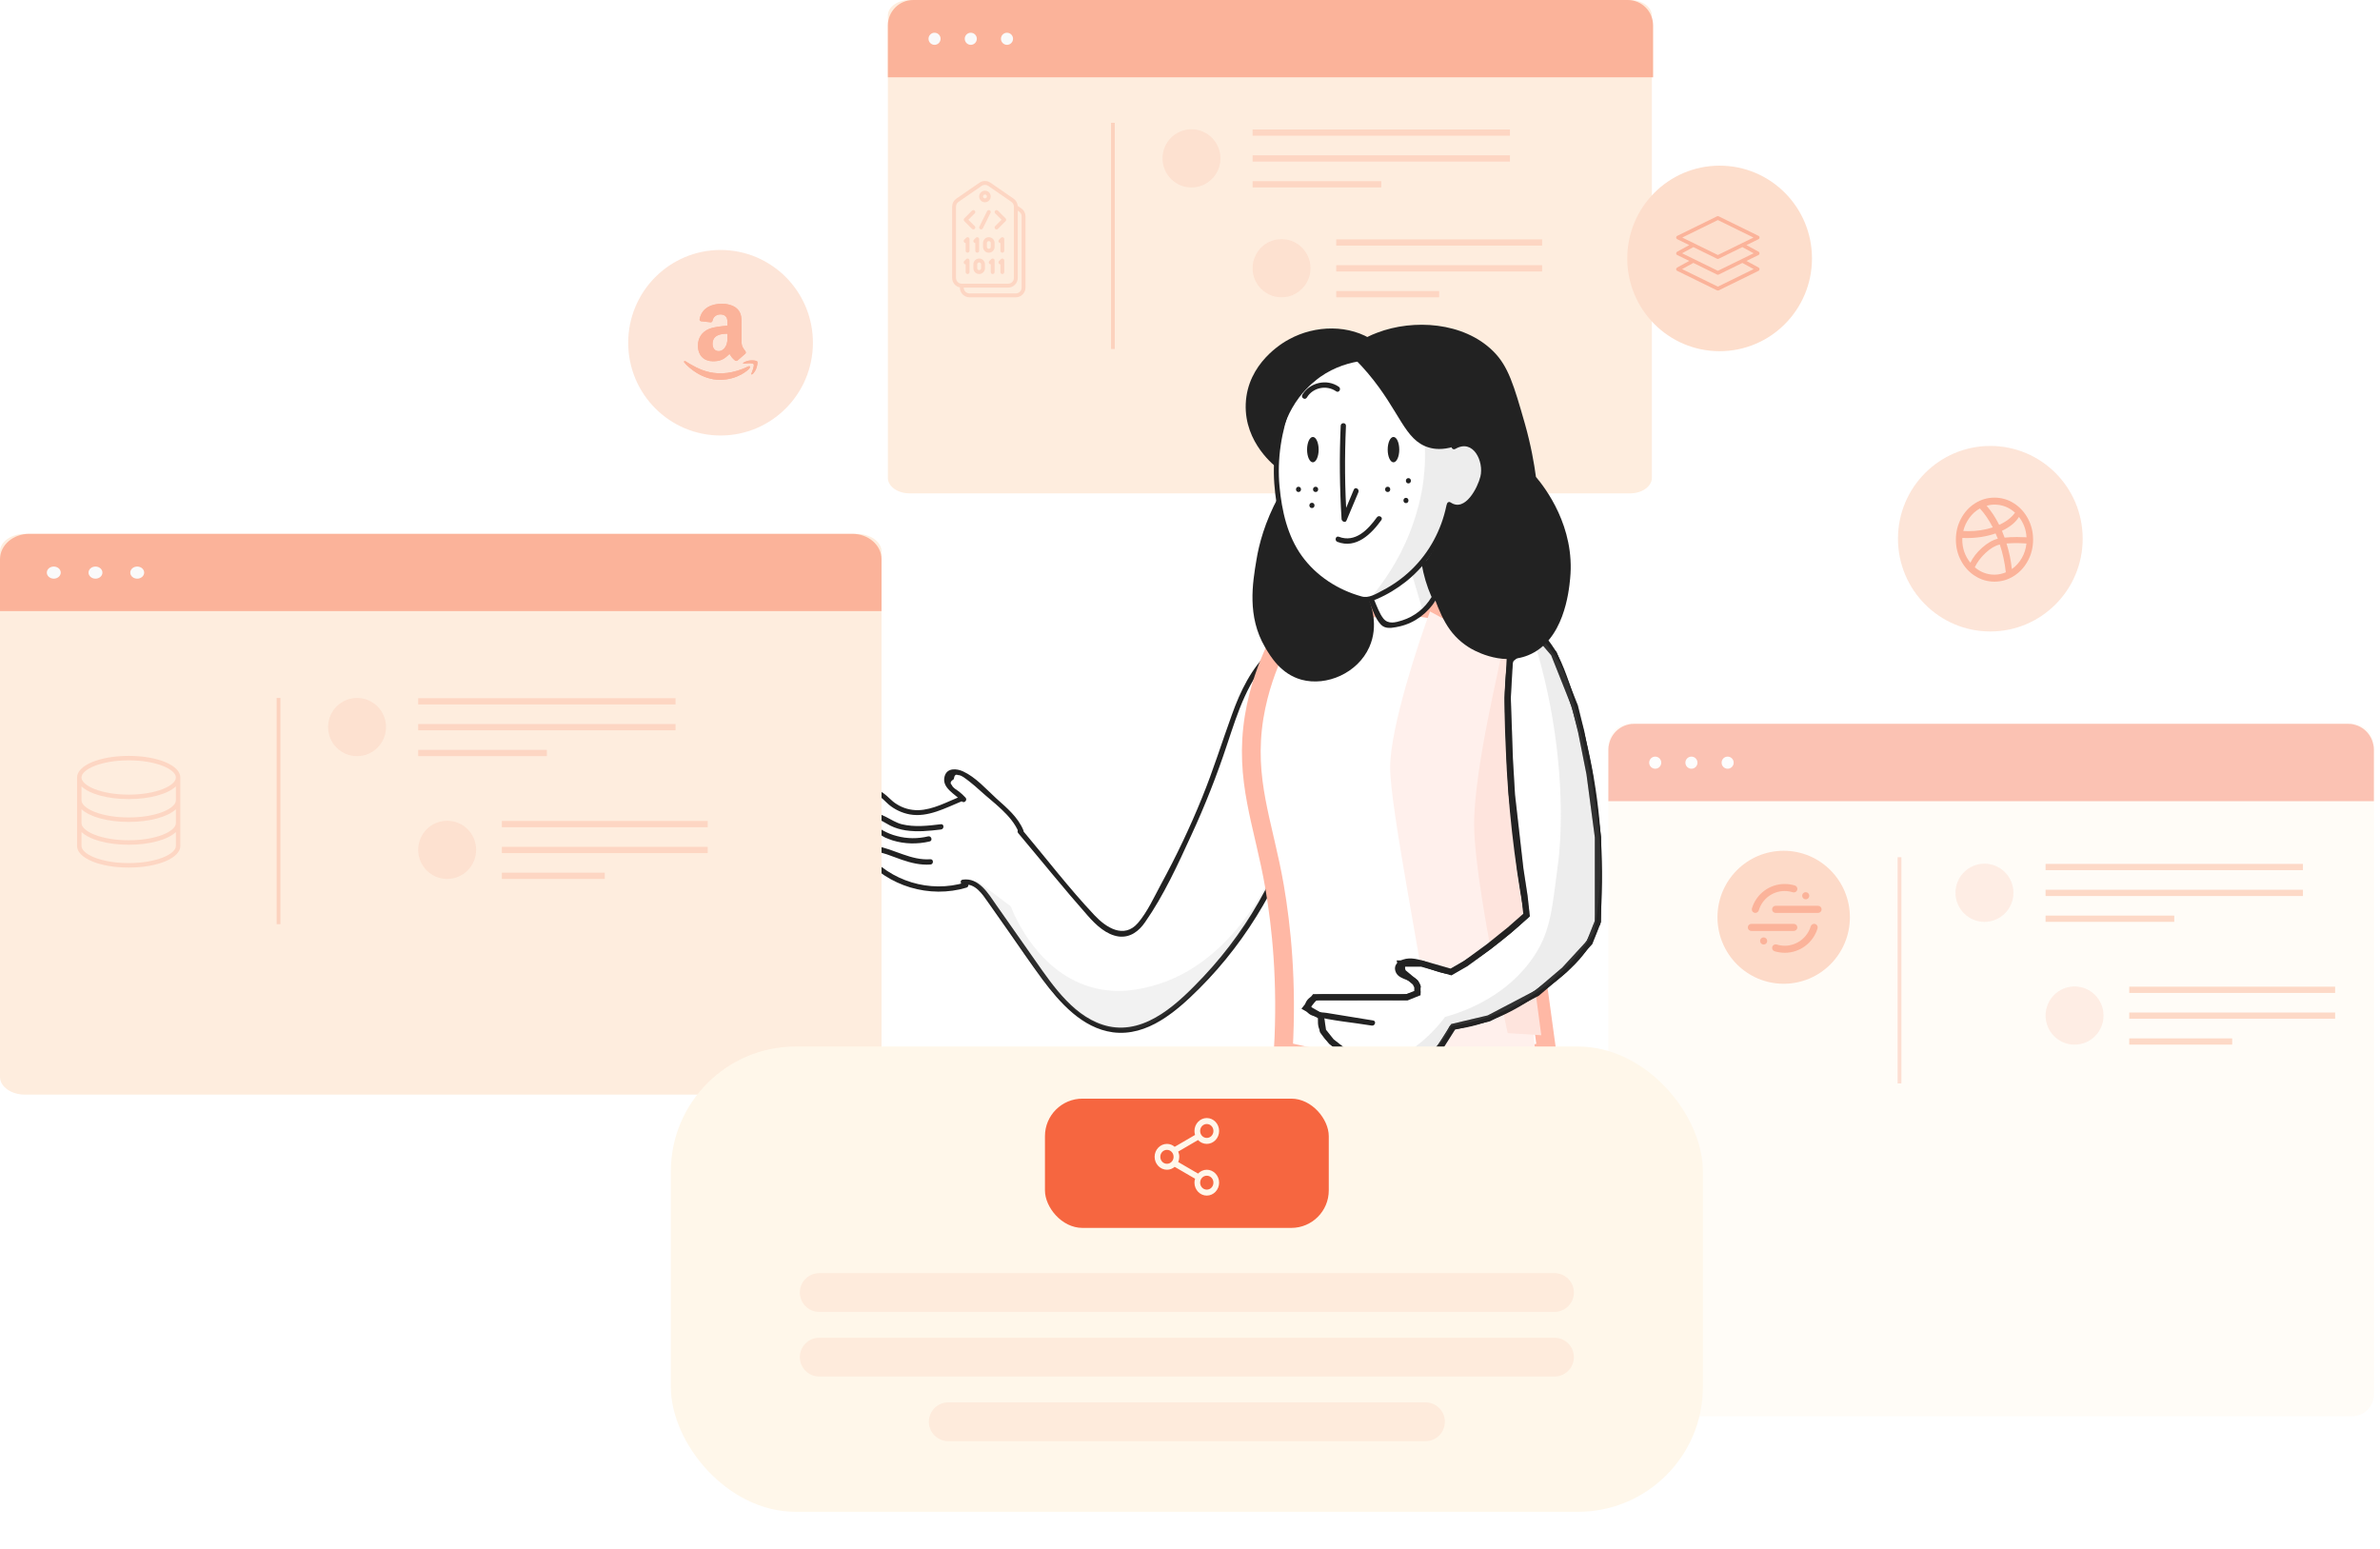 <svg width="381" height="248" viewBox="0 0 381 248" fill="none" xmlns="http://www.w3.org/2000/svg">
<path d="M260.967 78.973H145.604C143.687 78.973 142.133 77.859 142.133 76.486V2.489C142.133 1.116 143.687 0.003 145.604 0.003H260.967C262.883 0.003 264.437 1.116 264.437 2.489V76.486C264.437 77.859 262.883 78.973 260.967 78.973Z" fill="#FEEDDE"/>
<path d="M264.635 12.373H142.133V4.076C142.133 1.825 143.951 0.001 146.193 0.001H260.575C262.817 0.001 264.635 1.825 264.635 4.076V12.373Z" fill="#FBB39A"/>
<path d="M150.573 6.208C150.573 6.743 150.141 7.178 149.607 7.178C149.073 7.178 148.641 6.743 148.641 6.208C148.641 5.673 149.073 5.239 149.607 5.239C150.141 5.239 150.573 5.673 150.573 6.208Z" fill="#FAFAFA"/>
<path d="M156.374 6.208C156.374 6.743 155.941 7.178 155.408 7.178C154.874 7.178 154.441 6.743 154.441 6.208C154.441 5.673 154.874 5.239 155.408 5.239C155.941 5.239 156.374 5.673 156.374 6.208Z" fill="#FAFAFA"/>
<path d="M162.171 6.208C162.171 6.743 161.738 7.178 161.205 7.178C160.671 7.178 160.238 6.743 160.238 6.208C160.238 5.673 160.671 5.239 161.205 5.239C161.738 5.239 162.171 5.673 162.171 6.208Z" fill="#FAFAFA"/>
<line x1="178.159" y1="19.658" x2="178.159" y2="55.865" stroke="#F66640" stroke-opacity="0.2" stroke-width="0.6"/>
<ellipse cx="190.736" cy="25.349" rx="4.635" ry="4.655" fill="#FBB39A" fill-opacity="0.2"/>
<line x1="200.52" y1="21.227" x2="241.718" y2="21.227" stroke="#FDD6C3"/>
<line x1="200.52" y1="25.365" x2="241.718" y2="25.365" stroke="#FDD6C3"/>
<line x1="200.52" y1="29.502" x2="221.119" y2="29.502" stroke="#FDD6C3"/>
<ellipse cx="205.154" cy="42.934" rx="4.635" ry="4.655" fill="#FBB39A" fill-opacity="0.2"/>
<line x1="213.91" y1="38.815" x2="246.869" y2="38.815" stroke="#FDD6C3"/>
<line x1="213.91" y1="42.953" x2="246.869" y2="42.953" stroke="#FDD6C3"/>
<line x1="213.91" y1="47.09" x2="230.389" y2="47.09" stroke="#FDD6C3"/>
<g clip-path="url(#clip0_4974_24315)">
<path d="M163.494 33.354L162.92 32.957C162.902 32.727 162.834 32.504 162.719 32.304C162.604 32.105 162.447 31.933 162.258 31.802L158.55 29.242C158.292 29.065 157.987 28.971 157.675 28.971C157.362 28.971 157.057 29.065 156.799 29.242L153.091 31.802C152.885 31.945 152.716 32.136 152.599 32.358C152.483 32.581 152.422 32.829 152.422 33.081V44.486C152.422 44.843 152.545 45.19 152.771 45.467C152.996 45.744 153.309 45.934 153.658 46.007V46.038C153.658 46.449 153.821 46.843 154.111 47.134C154.4 47.425 154.793 47.589 155.203 47.589H162.618C163.028 47.589 163.421 47.425 163.71 47.134C164 46.843 164.163 46.449 164.163 46.038V34.632C164.163 34.381 164.102 34.133 163.986 33.91C163.869 33.687 163.7 33.496 163.494 33.354ZM153.04 44.486V33.081C153.04 32.93 153.076 32.781 153.146 32.647C153.216 32.514 153.318 32.399 153.442 32.313L157.149 29.753C157.304 29.647 157.487 29.59 157.675 29.59C157.862 29.59 158.045 29.647 158.2 29.753L161.908 32.313C162.032 32.399 162.133 32.514 162.203 32.647C162.273 32.781 162.309 32.93 162.309 33.081V44.486C162.309 44.733 162.212 44.969 162.038 45.144C161.864 45.319 161.628 45.417 161.382 45.417H153.967C153.721 45.417 153.485 45.319 153.311 45.144C153.138 44.969 153.04 44.733 153.04 44.486ZM163.545 46.038C163.545 46.284 163.448 46.521 163.274 46.696C163.1 46.87 162.864 46.968 162.618 46.968H155.203C154.957 46.968 154.721 46.87 154.547 46.696C154.373 46.521 154.276 46.284 154.276 46.038H161.382C161.792 46.037 162.185 45.873 162.474 45.583C162.764 45.292 162.927 44.897 162.927 44.486V33.717L163.144 33.866C163.267 33.952 163.369 34.066 163.439 34.2C163.509 34.333 163.545 34.481 163.545 34.632V46.038Z" fill="#FDD6C3"/>
<path d="M157.677 32.382C157.86 32.382 158.04 32.327 158.192 32.225C158.344 32.122 158.463 31.977 158.533 31.807C158.604 31.637 158.622 31.45 158.586 31.269C158.55 31.088 158.462 30.922 158.332 30.792C158.203 30.662 158.038 30.573 157.858 30.537C157.678 30.502 157.492 30.52 157.322 30.59C157.153 30.661 157.008 30.78 156.906 30.933C156.804 31.086 156.75 31.266 156.75 31.451C156.75 31.698 156.848 31.934 157.021 32.109C157.195 32.283 157.431 32.382 157.677 32.382ZM157.677 31.14C157.738 31.14 157.798 31.158 157.849 31.192C157.899 31.227 157.939 31.275 157.962 31.332C157.986 31.389 157.992 31.451 157.98 31.511C157.968 31.571 157.939 31.627 157.895 31.67C157.852 31.713 157.797 31.743 157.737 31.755C157.677 31.767 157.615 31.761 157.559 31.737C157.502 31.714 157.454 31.674 157.42 31.623C157.386 31.572 157.368 31.512 157.368 31.451C157.368 31.368 157.401 31.289 157.458 31.231C157.516 31.173 157.595 31.14 157.677 31.14Z" fill="#FDD6C3"/>
<path d="M155.604 36.638C155.662 36.694 155.74 36.725 155.821 36.725C155.902 36.724 155.98 36.691 156.037 36.634C156.094 36.576 156.127 36.498 156.127 36.417C156.128 36.336 156.097 36.257 156.041 36.199L155.023 35.177L156.041 34.155C156.097 34.096 156.128 34.018 156.127 33.937C156.127 33.855 156.094 33.777 156.037 33.72C155.98 33.662 155.902 33.63 155.821 33.629C155.74 33.628 155.662 33.66 155.604 33.716L154.368 34.957C154.31 35.016 154.277 35.094 154.277 35.177C154.277 35.259 154.31 35.338 154.368 35.396L155.604 36.638Z" fill="#FDD6C3"/>
<path d="M159.309 36.638C159.367 36.696 159.446 36.728 159.528 36.728C159.61 36.728 159.688 36.696 159.746 36.638L160.982 35.396C161.04 35.338 161.073 35.259 161.073 35.177C161.073 35.094 161.04 35.016 160.982 34.957L159.746 33.716C159.688 33.66 159.61 33.628 159.529 33.629C159.448 33.63 159.37 33.662 159.313 33.72C159.256 33.777 159.223 33.855 159.222 33.937C159.222 34.018 159.253 34.096 159.309 34.155L160.327 35.177L159.309 36.199C159.251 36.257 159.219 36.336 159.219 36.418C159.219 36.501 159.251 36.579 159.309 36.638Z" fill="#FDD6C3"/>
<path d="M157.058 36.727C157.115 36.727 157.172 36.711 157.221 36.681C157.27 36.65 157.31 36.607 157.336 36.555L158.572 34.072C158.59 34.036 158.601 33.996 158.603 33.955C158.606 33.915 158.601 33.874 158.588 33.835C158.575 33.797 158.555 33.761 158.529 33.73C158.502 33.699 158.47 33.674 158.433 33.656C158.397 33.638 158.357 33.627 158.317 33.624C158.276 33.621 158.236 33.626 158.197 33.639C158.159 33.652 158.123 33.672 158.092 33.699C158.062 33.726 158.037 33.758 158.019 33.795L156.783 36.278C156.759 36.325 156.748 36.377 156.75 36.43C156.753 36.483 156.768 36.534 156.796 36.579C156.823 36.624 156.862 36.661 156.908 36.687C156.953 36.713 157.005 36.726 157.058 36.727Z" fill="#FDD6C3"/>
<path d="M156.747 41.383C156.501 41.383 156.266 41.481 156.092 41.656C155.918 41.83 155.82 42.067 155.82 42.314V42.934C155.82 43.181 155.918 43.418 156.092 43.593C156.266 43.767 156.501 43.866 156.747 43.866C156.993 43.866 157.229 43.767 157.403 43.593C157.577 43.418 157.674 43.181 157.674 42.934V42.314C157.674 42.067 157.577 41.83 157.403 41.656C157.229 41.481 156.993 41.383 156.747 41.383ZM157.056 42.934C157.056 43.017 157.024 43.096 156.966 43.154C156.908 43.212 156.829 43.245 156.747 43.245C156.665 43.245 156.587 43.212 156.529 43.154C156.471 43.096 156.438 43.017 156.438 42.934V42.314C156.438 42.231 156.471 42.153 156.529 42.094C156.587 42.036 156.665 42.004 156.747 42.004C156.829 42.004 156.908 42.036 156.966 42.094C157.024 42.153 157.056 42.231 157.056 42.314V42.934Z" fill="#FDD6C3"/>
<path d="M157.367 38.9V39.52C157.367 39.767 157.465 40.004 157.639 40.179C157.813 40.353 158.048 40.452 158.294 40.452C158.54 40.452 158.776 40.353 158.95 40.179C159.123 40.004 159.221 39.767 159.221 39.52V38.9C159.221 38.653 159.123 38.416 158.95 38.241C158.776 38.067 158.54 37.969 158.294 37.969C158.048 37.969 157.813 38.067 157.639 38.241C157.465 38.416 157.367 38.653 157.367 38.9ZM158.603 38.9V39.52C158.603 39.603 158.571 39.682 158.513 39.74C158.455 39.798 158.376 39.831 158.294 39.831C158.212 39.831 158.134 39.798 158.076 39.74C158.018 39.682 157.985 39.603 157.985 39.52V38.9C157.985 38.818 158.018 38.739 158.076 38.68C158.134 38.622 158.212 38.589 158.294 38.589C158.376 38.589 158.455 38.622 158.513 38.68C158.571 38.739 158.603 38.818 158.603 38.9Z" fill="#FDD6C3"/>
<path d="M154.586 38.9V40.141C154.586 40.223 154.619 40.302 154.677 40.361C154.735 40.419 154.813 40.452 154.895 40.452C154.977 40.452 155.056 40.419 155.114 40.361C155.172 40.302 155.204 40.223 155.204 40.141V38.279C155.204 38.218 155.186 38.158 155.152 38.107C155.118 38.056 155.07 38.016 155.013 37.992C154.957 37.969 154.895 37.963 154.835 37.975C154.775 37.987 154.72 38.016 154.677 38.06L154.368 38.37C154.325 38.413 154.295 38.469 154.283 38.529C154.271 38.589 154.277 38.651 154.301 38.708C154.324 38.765 154.364 38.813 154.415 38.847C154.465 38.882 154.525 38.9 154.586 38.9Z" fill="#FDD6C3"/>
<path d="M154.586 42.314V43.555C154.586 43.638 154.619 43.716 154.677 43.775C154.735 43.833 154.813 43.865 154.895 43.865C154.977 43.865 155.056 43.833 155.114 43.775C155.172 43.716 155.204 43.638 155.204 43.555V41.693C155.204 41.632 155.186 41.572 155.152 41.521C155.118 41.47 155.07 41.43 155.013 41.406C154.957 41.383 154.895 41.377 154.835 41.389C154.775 41.401 154.72 41.43 154.677 41.474L154.368 41.784C154.325 41.827 154.295 41.883 154.283 41.943C154.271 42.003 154.277 42.066 154.301 42.122C154.324 42.179 154.364 42.227 154.415 42.261C154.465 42.296 154.525 42.314 154.586 42.314Z" fill="#FDD6C3"/>
<path d="M155.911 38.809C155.969 38.867 156.047 38.9 156.129 38.9V40.141C156.129 40.223 156.162 40.302 156.22 40.361C156.278 40.419 156.356 40.452 156.438 40.452C156.52 40.452 156.599 40.419 156.657 40.361C156.715 40.302 156.747 40.223 156.747 40.141V38.279C156.747 38.218 156.729 38.158 156.695 38.107C156.661 38.056 156.613 38.016 156.556 37.992C156.5 37.969 156.438 37.963 156.378 37.975C156.318 37.987 156.263 38.016 156.22 38.06L155.911 38.37C155.853 38.428 155.82 38.507 155.82 38.589C155.82 38.672 155.853 38.751 155.911 38.809Z" fill="#FDD6C3"/>
<path d="M159.029 41.406C158.973 41.383 158.911 41.377 158.851 41.389C158.791 41.401 158.736 41.43 158.692 41.474L158.383 41.784C158.34 41.828 158.311 41.883 158.299 41.943C158.287 42.003 158.293 42.066 158.316 42.122C158.34 42.179 158.379 42.227 158.43 42.262C158.481 42.296 158.541 42.314 158.602 42.314V43.555C158.602 43.638 158.634 43.717 158.692 43.775C158.75 43.833 158.829 43.866 158.911 43.866C158.993 43.866 159.071 43.833 159.129 43.775C159.187 43.717 159.22 43.638 159.22 43.555V41.693C159.22 41.632 159.202 41.572 159.168 41.521C159.134 41.47 159.086 41.43 159.029 41.406Z" fill="#FDD6C3"/>
<path d="M160.576 41.406C160.52 41.383 160.457 41.377 160.398 41.389C160.338 41.401 160.283 41.43 160.239 41.474L159.93 41.784C159.887 41.828 159.858 41.883 159.846 41.943C159.834 42.003 159.84 42.066 159.863 42.122C159.887 42.179 159.926 42.227 159.977 42.262C160.028 42.296 160.088 42.314 160.149 42.314V43.555C160.149 43.638 160.181 43.717 160.239 43.775C160.297 43.833 160.376 43.866 160.458 43.866C160.54 43.866 160.618 43.833 160.676 43.775C160.734 43.717 160.767 43.638 160.767 43.555V41.693C160.767 41.632 160.749 41.572 160.715 41.521C160.681 41.47 160.633 41.43 160.576 41.406Z" fill="#FDD6C3"/>
<path d="M160.576 37.992C160.52 37.969 160.457 37.963 160.398 37.975C160.338 37.987 160.283 38.016 160.239 38.06L159.93 38.37C159.887 38.413 159.858 38.469 159.846 38.529C159.834 38.589 159.84 38.651 159.863 38.708C159.887 38.765 159.926 38.813 159.977 38.847C160.028 38.882 160.088 38.9 160.149 38.9V40.141C160.149 40.224 160.181 40.302 160.239 40.361C160.297 40.419 160.376 40.452 160.458 40.452C160.54 40.452 160.618 40.419 160.676 40.361C160.734 40.302 160.767 40.224 160.767 40.141V38.279C160.767 38.218 160.749 38.158 160.715 38.107C160.681 38.056 160.633 38.016 160.576 37.992Z" fill="#FDD6C3"/>
</g>
<path d="M202.397 105.703C201.5 106.492 200.742 107.45 199.396 110.239C197.347 114.523 196.337 118.073 196.085 118.919C194.963 122.864 193.42 126.386 190.361 133.459C185.452 144.759 186.181 140.25 184.666 144.534C184.273 145.661 183.488 148 181.44 148.986C179.981 149.662 178.522 149.352 178.213 149.268C176.726 148.901 175.857 147.943 174.117 145.971C171.901 143.407 170.806 142.138 170.301 141.434C168.843 139.405 166.598 136.531 163.4 133.037C162.782 132.05 161.913 130.839 160.734 129.57C159.696 128.443 158.855 127.739 157.171 126.302C154.338 123.906 153.524 123.625 152.766 123.794C152.71 123.794 151.784 124.019 151.56 124.667C151.308 125.456 152.121 126.64 153.776 127.513C152.43 128.5 151.223 129.035 150.382 129.317C148.979 129.824 147.239 130.444 145.304 129.937C144.378 129.683 143.676 129.26 142.554 128.556C140.73 127.429 140.141 126.583 139.356 126.837C138.71 127.034 138.374 127.852 138.29 128.387C138.177 129.204 138.542 130.05 139.243 130.585C139.44 131.064 139.608 131.712 139.328 132.191C139.075 132.586 138.682 132.586 138.458 132.896C138.233 133.234 138.262 133.966 139.412 135.573C139.187 135.714 138.402 136.193 138.43 136.841C138.458 137.292 138.879 137.602 139.552 138.052C141.853 139.687 141.207 139.405 142.105 139.94C143.003 140.476 144.658 141.462 146.931 141.969C150.185 142.73 153.019 142.138 154.59 141.688C155.207 141.716 156.133 141.885 157.031 142.42C158.546 143.35 159.135 144.9 159.472 145.661C159.472 145.689 161.099 147.972 164.297 152.537C167.271 156.764 168.758 158.877 170.358 160.399C172.518 162.456 174.454 164.259 177.512 164.795C180.205 165.274 182.45 164.513 183.488 164.147C185.704 163.357 187.247 162.174 189.38 160.201C191.82 157.947 194.991 154.96 198.638 149.775C201.808 145.266 203.66 141.434 204.277 140.081C206.129 136.136 206.971 133.206 208.71 127.372C210.197 122.328 211.011 119.539 211.488 115.565C212.161 109.958 212.722 105.393 210.337 103.843C208.205 102.377 204.474 103.927 202.397 105.703Z" fill="white"/>
<path d="M203.266 104.209C200.321 106.97 198.553 110.634 197.206 114.41C195.607 118.806 194.232 123.258 192.465 127.598C190.529 132.388 188.313 137.038 185.844 141.575C184.75 143.603 183.683 145.971 182.168 147.746C179.924 150.338 177.062 148.478 175.211 146.506C171.114 142.166 167.439 137.348 163.595 132.783C163.259 132.36 162.641 132.98 163.006 133.374C166.71 137.77 170.329 142.279 174.144 146.59C175.435 148.056 177.118 149.662 179.138 149.916C180.962 150.113 182.337 149.042 183.319 147.605C186.293 143.35 188.565 138.362 190.725 133.656C192.914 128.922 194.822 124.075 196.449 119.144C198.16 114.015 199.788 108.633 203.828 104.829C204.277 104.434 203.659 103.842 203.266 104.209Z" fill="#222222"/>
<path d="M163.824 132.891C162.926 130.749 161.159 129.312 159.475 127.791C157.848 126.297 156.193 124.409 154.173 123.479C153.135 123 151.619 122.887 151.227 124.24C150.666 126.156 152.994 127.142 153.976 128.27C154.341 128.664 154.93 128.072 154.565 127.678C154.229 127.312 153.892 127.002 153.499 126.692C153.135 126.41 152.545 126.128 152.377 125.677C152.04 125.367 152.153 125.057 152.686 124.719C152.77 124.099 152.994 123.902 153.359 124.071C153.892 124.015 154.818 124.832 155.239 125.142C155.828 125.593 156.361 126.072 156.922 126.579C159.026 128.495 161.916 130.468 163.038 133.145C163.235 133.596 164.048 133.37 163.824 132.891Z" fill="#222222"/>
<path d="M153.776 127.487C151.672 128.333 149.343 129.629 147.015 129.685C145.78 129.713 144.546 129.375 143.508 128.699C142.722 128.22 142.161 127.487 141.404 126.952C140.45 126.275 138.935 125.994 138.177 127.093C137.307 128.304 138.458 129.657 139.299 130.474C139.692 130.841 140.281 130.249 139.889 129.882C139.524 129.544 139.103 129.15 138.935 128.699C138.57 127.741 139.327 127.036 140.253 127.262C141.095 127.487 141.684 128.304 142.301 128.812C143.255 129.601 144.406 130.136 145.612 130.361C148.53 130.897 151.392 129.319 154.001 128.248C154.478 128.079 154.281 127.262 153.776 127.487Z" fill="#222222"/>
<path d="M138.902 136.81C139.267 136.275 139.688 136.106 140.165 136.247C140.389 136.303 140.614 136.359 140.838 136.416C141.203 136.528 141.596 136.641 141.961 136.754C142.774 137.036 143.56 137.346 144.373 137.627C145.86 138.135 147.347 138.501 148.946 138.388C149.48 138.36 149.48 137.515 148.946 137.543C145.804 137.768 143.167 135.908 140.165 135.401C139.492 135.288 138.65 135.232 138.173 135.852C137.78 136.359 137.864 137.007 138.313 137.43C138.706 137.796 139.295 137.176 138.902 136.81Z" fill="#222222"/>
<path d="M139.863 135.403C139.666 134.924 139.217 134.22 139.189 133.712C138.825 133.233 139.021 132.98 139.778 132.98C139.891 133.036 139.975 133.121 140.087 133.177C140.62 133.346 141.181 133.825 141.714 134.079C142.107 134.248 142.5 134.389 142.893 134.529C144.829 135.121 146.849 135.149 148.813 134.699C149.346 134.586 149.121 133.769 148.588 133.881C146.933 134.276 145.221 134.276 143.566 133.825C142.78 133.628 142.023 133.318 141.322 132.923C140.817 132.641 140.368 132.219 139.835 132.022C139.217 131.796 138.432 131.909 138.179 132.585C137.871 133.459 138.797 134.839 139.105 135.6C139.245 136.136 140.059 135.91 139.863 135.403Z" fill="#222222"/>
<path d="M139.917 131.907C139.72 131.456 139.664 131.034 139.692 130.555C139.552 130.696 139.412 130.837 139.271 130.977C140.534 130.808 141.46 131.626 142.526 132.161C143.311 132.555 144.125 132.781 144.995 132.922C146.874 133.204 148.754 133.006 150.634 132.781C151.167 132.725 151.167 131.879 150.634 131.936C148.558 132.189 146.397 132.443 144.349 131.936C142.61 131.485 141.151 129.907 139.271 130.16C139.047 130.188 138.878 130.329 138.85 130.583C138.822 131.175 138.878 131.626 139.103 132.161C139.299 132.612 140.113 132.415 139.917 131.907Z" fill="#222222"/>
<path d="M138.183 137.097C142.138 141.887 148.816 143.86 154.736 142.084C155.241 141.915 155.044 141.098 154.511 141.267C148.844 142.986 142.559 141.07 138.772 136.505C138.435 136.082 137.846 136.674 138.183 137.097Z" fill="#222222"/>
<path d="M154.318 141.629C156.114 141.347 157.292 143.179 158.162 144.419C159.2 145.884 160.238 147.377 161.276 148.843C163.128 151.492 164.952 154.169 166.859 156.761C169.665 160.509 173.228 164.567 178.138 165.243C183.693 165.976 188.35 161.862 191.998 158.226C195.981 154.253 199.404 149.744 202.21 144.898C205.436 139.29 207.793 133.203 209.224 126.891C209.336 126.356 208.523 126.13 208.41 126.666C205.885 137.74 200.442 148.054 192.671 156.31C188.827 160.368 183.581 165.609 177.465 164.285C172.162 163.101 168.655 157.945 165.737 153.774C163.661 150.815 161.585 147.856 159.509 144.898C158.218 143.038 156.703 140.417 154.094 140.812C153.561 140.896 153.785 141.713 154.318 141.629Z" fill="#222222"/>
<path opacity="0.11" d="M155.965 140.704C157.901 142.169 159.865 143.634 161.8 145.071C162.362 146.509 166.205 155.892 175.183 158.147C179.223 159.161 182.59 158.316 184.414 157.837C196.899 154.511 203.015 141.436 204.333 138.449C201.528 145.128 198.329 150.031 195.917 153.3C192.971 157.273 190.474 159.725 187.556 161.725C185.087 163.416 183.235 164.656 180.598 164.853C176.109 165.191 172.63 162.261 170.358 160.345C167.552 158.006 166.514 156.118 162.109 149.58C159.444 145.635 157.255 142.535 155.965 140.704Z" fill="#888888"/>
<path d="M248.228 126.277L248.228 126.278C248.67 137.042 247.206 146.083 245.578 152.595L245.508 152.877L245.548 153.164C245.926 155.895 246.297 158.626 246.669 161.36L246.669 161.361L246.67 161.364C246.981 163.653 247.293 165.944 247.608 168.234C240.584 169.959 231.033 171.428 219.85 170.568L219.847 170.568C214.44 170.164 209.607 169.276 205.43 168.219C206.076 157.106 205.114 148.227 204.043 141.969L204.043 141.969C203.607 139.428 203.074 137.074 202.554 134.833C202.497 134.586 202.44 134.341 202.383 134.097C201.922 132.115 201.482 130.224 201.125 128.321C200.328 124.078 199.957 119.837 200.763 114.79C201.513 110.216 202.959 106.533 204.081 104.123C206.367 102.335 216.471 95.006 229.488 97.564C237.537 99.161 242.818 103.731 245.127 106.05C246.579 111.458 247.904 118.313 248.228 126.277ZM219.735 172.064C213.703 171.613 208.372 170.571 203.855 169.359L219.735 172.064Z" fill="white" stroke="#FFB8A5" stroke-width="3"/>
<path d="M222.539 122.852C222.539 116.373 227.243 102.379 228.923 97.879L241.355 104.628V112.728L245.723 168.074H229.595C227.691 154.575 222.539 129.332 222.539 122.852Z" fill="#FFF0EC"/>
<path d="M235.98 131.966C235.98 122.854 240.348 105.642 240.348 104.63L242.364 103.955L245.724 135.003L244.716 150.527L246.732 165.713L241.356 165.376C239.564 157.276 235.98 139.255 235.98 131.966Z" fill="#FEE4DD"/>
<path d="M241.694 105.642L245.054 102.943L246.734 102.268L248.75 104.63L252.11 113.067L253.118 117.117L254.462 123.866L255.806 133.99V147.49L254.462 150.864L250.43 155.251L246.062 158.964L238.334 163.013L232.622 164.363L230.27 168.076L227.246 170.438L221.534 172.8H215.486L212.462 171.788C212.35 171.45 212.126 170.708 212.126 170.438C212.126 170.168 213.694 169.651 214.478 169.426L216.158 169.088L213.134 166.726L211.79 165.038L211.454 162.676L209.102 161.326L210.446 159.639H215.15H220.862H223.214H225.23L226.91 158.964V157.951L226.574 157.276L224.558 155.589L224.222 154.239H227.582L232.286 155.589L234.638 154.239L238.334 151.539L241.694 148.839L244.382 146.477L244.046 143.44L243.374 139.053L242.03 127.241L241.694 121.504L241.358 111.717L241.694 105.642Z" fill="white"/>
<path d="M241.694 105.642L245.054 102.943L246.734 102.268L248.75 104.63L252.11 113.067L253.118 117.117L254.462 123.866L255.806 133.99V147.49L254.462 150.864L250.43 155.251L246.062 158.964L238.334 163.013L232.622 164.363L230.27 168.076L227.246 170.438L221.534 172.8H215.486L212.462 171.788C212.35 171.45 212.126 170.708 212.126 170.438C212.126 170.168 213.694 169.651 214.478 169.426L216.158 169.088L213.134 166.726L211.79 165.038L211.454 162.676L209.102 161.326L210.446 159.639H215.15H220.862H223.214H225.23L226.91 158.964V157.951L226.574 157.276L224.558 155.589L224.222 154.239H227.582L232.286 155.589L234.638 154.239L238.334 151.539L241.694 148.839L244.382 146.477L244.046 143.44L243.374 139.053L242.03 127.241L241.694 121.504L241.358 111.717L241.694 105.642Z" stroke="#222222"/>
<path d="M241.694 105.642L245.054 102.943L246.734 102.268L248.75 104.63L252.11 113.067L253.118 117.117L254.462 123.866L255.806 133.99V147.49L254.462 150.864L250.43 155.251L246.062 158.964L238.334 163.013L232.622 164.363L230.27 168.076L227.246 170.438L221.534 172.8H215.486L212.462 171.788C212.35 171.45 212.126 170.708 212.126 170.438C212.126 170.168 213.694 169.651 214.478 169.426L216.158 169.088L213.134 166.726L211.79 165.038L211.454 162.676L209.102 161.326L210.446 159.639H215.15H220.862H223.214H225.23L226.91 158.964V157.951L226.574 157.276L224.558 155.589L224.222 154.239H227.582L232.286 155.589L234.638 154.239L238.334 151.539L241.694 148.839L244.382 146.477L244.046 143.44L243.374 139.053L242.03 127.241L241.694 121.504L241.358 111.717L241.694 105.642Z" stroke="#222222" stroke-opacity="0.2"/>
<path d="M244.932 101.021C248.214 103.05 249.505 106.966 250.683 110.433C252.03 114.378 253.096 118.435 253.91 122.55C255.537 130.891 255.986 139.457 255.312 147.911C255.256 148.446 256.098 148.446 256.154 147.911C256.883 139.006 256.35 130.045 254.527 121.282C253.601 116.857 252.366 112.49 250.823 108.235C249.701 105.163 248.27 102.063 245.381 100.288C244.876 100.006 244.455 100.739 244.932 101.021Z" fill="#222222"/>
<path d="M244.543 100.007C242.243 101.952 241.401 104.826 241.092 107.728C240.671 111.786 240.896 115.985 241.064 120.071C241.401 128.806 242.383 137.486 243.954 146.08C244.038 146.616 244.852 146.39 244.768 145.855C243.281 137.711 242.355 129.455 241.962 121.17C241.794 117.309 241.653 113.449 241.822 109.588C241.962 106.319 242.495 102.825 245.132 100.599C245.553 100.261 244.964 99.669 244.543 100.007Z" fill="#222222"/>
<path d="M244.071 146.248C240.423 149.742 236.383 152.758 232.007 155.265C231.53 155.547 231.951 156.28 232.428 155.998C236.86 153.434 240.957 150.362 244.688 146.84C245.053 146.474 244.464 145.882 244.071 146.248Z" fill="#222222"/>
<path d="M232.841 164.763C237.863 164.171 242.436 161.945 246.532 158.986C250.32 156.253 254.556 152.928 255.931 148.25C256.1 147.714 255.286 147.517 255.118 148.024C253.771 152.589 249.45 155.886 245.719 158.535C241.875 161.269 237.555 163.382 232.841 163.918C232.308 163.974 232.308 164.819 232.841 164.763Z" fill="#222222"/>
<path d="M231.995 155.073C229.526 154.904 226.58 152.509 224.139 153.805C223.41 154.199 223.101 154.876 223.466 155.665C224.083 156.989 226.244 156.679 226.608 158.06C226.749 158.595 227.562 158.37 227.422 157.835C227.254 157.243 226.945 156.848 226.44 156.51C226.131 156.313 225.711 156.285 225.402 156.087C224.757 155.918 224.644 155.355 225.093 154.369C225.57 154.284 226.047 154.284 226.496 154.397C228.404 154.707 230.059 155.777 232.023 155.918C232.528 155.975 232.528 155.129 231.995 155.073Z" fill="#222222"/>
<path d="M226.812 158.45C225.549 159.436 223.753 159.183 222.238 159.183C220.723 159.183 219.18 159.183 217.665 159.183C216.038 159.183 214.439 159.183 212.812 159.183C211.83 159.183 210.595 159.07 209.725 159.662C208.407 160.592 208.8 162.226 210.259 162.621C213.261 163.41 216.543 163.663 219.601 164.171C220.134 164.255 220.359 163.438 219.826 163.353C217.357 162.959 214.86 162.536 212.391 162.142C211.914 162.057 211.241 162.085 210.792 161.888C210.23 161.86 209.894 161.494 209.838 160.733C210.174 160.535 210.483 160.31 210.82 160.113C211.858 159.718 213.541 160.028 214.663 160.028C216.992 160.028 219.321 160.028 221.677 160C223.501 160 225.661 160.31 227.204 159.126C227.681 158.873 227.26 158.14 226.812 158.45Z" fill="#222222"/>
<path d="M211.154 162.622C210.088 165.778 214.297 168.342 216.485 169.666C216.934 169.948 217.383 169.216 216.906 168.934C215.082 167.807 211.07 165.468 211.968 162.819C212.136 162.34 211.323 162.114 211.154 162.622Z" fill="#222222"/>
<path d="M216.32 169.218C215.086 168.965 213.795 168.796 212.701 169.528C211.999 169.979 211.354 170.881 211.607 171.754C211.887 172.684 212.981 172.825 213.795 172.938C215.647 173.191 217.526 173.417 219.378 173.361C225.074 173.248 230.292 169.923 232.761 164.738C232.985 164.259 232.256 163.808 232.031 164.315C230.348 167.837 227.318 170.599 223.615 171.811C221.567 172.487 219.406 172.6 217.246 172.459C216.18 172.374 215.114 172.262 214.048 172.121C213.206 172.205 212.701 171.783 212.561 170.796C212.785 170.571 213.037 170.345 213.262 170.148C214.104 169.641 215.17 169.866 216.068 170.035C216.629 170.148 216.853 169.331 216.32 169.218Z" fill="#222222"/>
<path opacity="0.15" d="M244.847 100.318C245.829 103.277 247.12 107.532 248.13 112.774C250.599 125.595 249.813 135.148 249.448 137.994C248.494 145.208 248.298 148.871 245.689 152.873C241.424 159.41 234.551 161.89 231.324 162.792C230.09 164.455 227.761 167.103 224.058 169.217C219.26 171.922 214.743 172.232 212.555 172.232C214.098 172.739 217.296 173.5 221.168 172.711C222.402 172.457 226.302 171.584 229.585 168.202C230.987 166.765 231.829 165.3 232.334 164.257C234.831 163.891 238.03 163.13 241.48 161.496C248.999 157.945 253.236 152.309 255.172 149.35C255.508 147.603 255.873 145.18 256.07 142.249C256.462 136.36 255.845 131.907 255.144 127.23C254.695 124.045 253.853 120.636 252.226 113.788C251.356 110.153 250.739 107.899 249.14 105.334C247.653 102.939 245.997 101.333 244.847 100.318Z" fill="#888888"/>
<path d="M208.6 60.869C207.114 62.56 206.328 64.843 205.711 66.646C205.346 67.717 204.224 71.183 204.392 76.255C204.56 81.186 204.757 87.442 209.358 91.923C212.697 95.163 216.933 96.065 219.655 96.291C219.683 96.629 219.991 99.193 221.759 99.982C222.797 100.433 223.919 100.095 225.069 99.559C229.558 97.446 232.28 93.501 232.925 92.543C235.366 88.879 236.404 85.723 237.638 81.891C239.406 76.34 240.276 73.494 239.406 69.915C238.648 66.815 236.965 64.786 236.32 63.997C229.614 56.079 214.156 54.557 208.6 60.869Z" fill="white"/>
<path opacity="0.15" d="M228.094 71.407C228.151 72.816 228.151 74.704 227.87 76.902C227.758 77.889 227.281 81.186 225.71 85.187C223.886 89.865 221.333 93.472 219.145 96.008C220.407 95.529 221.894 94.825 223.493 93.754C224.475 93.106 225.289 92.429 225.99 91.781C226.579 93.81 227.197 95.839 227.786 97.868C228.459 97.276 229.132 96.684 229.806 96.093C229.132 93.979 228.459 91.838 227.786 89.724C228.627 88.85 229.806 87.442 230.732 85.469C231.573 83.665 231.938 82.003 232.078 80.847C232.359 81.017 232.836 81.214 233.397 81.214C234.547 81.186 235.305 80.284 235.866 79.608C236.259 79.157 237.437 77.691 237.577 75.437C237.633 74.761 237.774 72.704 236.399 70.872C235.389 69.548 233.201 67.829 230.9 68.59C229.02 69.209 228.263 71.041 228.094 71.407Z" fill="#888888"/>
<path d="M204.614 75.017C204.193 74.707 199.171 70.931 199.423 64.647C199.676 58.138 205.343 54.841 206.381 54.305C210.533 52.023 216.089 51.882 220.044 54.643C221.503 55.658 222.457 56.87 223.046 57.771C221.223 57.518 216.004 57.067 211.347 60.336C210.814 60.73 209.383 61.773 207.98 63.604C204.642 68.029 204.529 72.988 204.614 75.017Z" fill="#222222"/>
<path d="M215.523 56.164C216.337 56.925 217.628 58.136 219.002 59.771C224.137 65.858 224.81 70.479 228.738 71.634C229.579 71.888 230.898 72.057 232.75 71.493C233.115 71.381 234.994 70.845 236.313 71.888C238.221 73.353 237.267 76.622 237.07 77.327C236.818 78.172 236.257 80.173 234.405 80.934C233.395 81.328 232.441 81.215 231.964 81.103C231.74 82.314 231.375 83.836 230.702 85.499C229.86 87.528 228.85 89.106 227.98 90.233C227.98 90.233 228.542 92.82 229.131 94.403C230.627 98.433 231.684 101.42 235.135 103.618C235.527 103.872 240.157 106.718 244.646 104.886C250.341 102.575 251.155 94.713 251.351 92.656C252.193 84.315 247.311 78.031 245.88 76.34C245.599 74.255 245.094 71.296 244.112 67.83C242.345 61.687 241.475 58.615 239.006 56.192C234.293 51.542 226.269 51.035 220.461 53.261C218.245 54.079 216.59 55.262 215.523 56.164Z" fill="#222222"/>
<path d="M204.669 79.523C202.453 83.581 201.527 87.216 201.134 89.64C200.517 93.331 199.619 98.657 202.509 103.589C203.35 105.026 205.034 107.9 208.344 108.802C212.384 109.901 217.35 107.731 219.202 103.589C220.773 100.094 219.427 96.713 219.146 96.008C217.968 95.839 216.312 95.473 214.489 94.628C214.489 94.628 212.272 93.585 210.364 91.81C205.875 87.667 204.809 80.566 204.669 79.523Z" fill="#222222"/>
<path d="M205.927 64.672C204.412 68.702 203.683 73.07 203.992 77.381C204.3 81.524 205.198 85.835 207.583 89.273C209.911 92.626 213.39 94.993 217.262 96.149C218.553 96.543 219.142 96.43 220.404 95.895C222.06 95.191 223.631 94.233 225.062 93.105C228.821 90.118 231.374 85.863 232.356 81.186C232.468 80.65 231.655 80.425 231.543 80.96C230.729 84.849 228.821 88.428 225.959 91.189C224.585 92.514 223.014 93.641 221.33 94.514C220.292 95.05 219.142 95.811 217.963 95.472C214.204 94.43 210.753 92.232 208.424 89.019C206.096 85.807 205.198 81.777 204.833 77.888C204.412 73.464 205.142 69.012 206.685 64.87C206.937 64.391 206.124 64.165 205.927 64.672Z" fill="#222222"/>
<path d="M231.797 81.157C234.855 83.299 237.549 78.368 237.914 75.916C238.391 72.873 235.781 69.237 232.555 71.125C232.078 71.407 232.499 72.14 232.976 71.858C235.866 70.167 237.577 73.915 236.988 76.282C236.567 78.029 234.547 82.031 232.218 80.425C231.769 80.115 231.348 80.847 231.797 81.157Z" fill="#222222"/>
<path d="M214.625 68.14C214.4 73.128 214.456 78.116 214.765 83.103C214.793 83.47 215.382 83.752 215.551 83.329C216.196 81.807 216.841 80.286 217.458 78.792C217.655 78.285 216.953 77.862 216.729 78.369C216.084 79.891 215.438 81.413 214.821 82.906C215.074 82.991 215.354 83.047 215.607 83.132C215.27 78.144 215.242 73.156 215.466 68.168C215.495 67.605 214.653 67.605 214.625 68.14Z" fill="#222222"/>
<path d="M214.097 86.739C217.099 87.894 219.512 85.499 221.139 83.244C221.448 82.793 220.718 82.371 220.41 82.822C219.007 84.766 216.959 86.936 214.322 85.921C213.817 85.724 213.592 86.541 214.097 86.739Z" fill="#222222"/>
<path d="M222.155 78.759C222.688 78.759 222.688 77.914 222.155 77.914C221.594 77.914 221.594 78.759 222.155 78.759Z" fill="#222222"/>
<path d="M225.462 77.38C225.995 77.38 225.995 76.535 225.462 76.535C224.929 76.535 224.929 77.38 225.462 77.38Z" fill="#222222"/>
<path d="M225.072 80.537C225.605 80.537 225.605 79.691 225.072 79.691C224.539 79.691 224.539 80.537 225.072 80.537Z" fill="#222222"/>
<path d="M207.869 78.759C208.402 78.759 208.402 77.914 207.869 77.914C207.335 77.914 207.335 78.759 207.869 78.759Z" fill="#222222"/>
<path d="M210.616 78.759C211.149 78.759 211.149 77.914 210.616 77.914C210.055 77.914 210.055 78.759 210.616 78.759Z" fill="#222222"/>
<path d="M210.03 81.326C210.563 81.326 210.563 80.481 210.03 80.481C209.469 80.481 209.469 81.326 210.03 81.326Z" fill="#222222"/>
<path d="M209.214 63.63C210.168 62.024 212.357 61.573 213.9 62.644C214.349 62.954 214.77 62.221 214.321 61.911C212.413 60.587 209.691 61.206 208.485 63.179C208.204 63.686 208.934 64.109 209.214 63.63Z" fill="#222222"/>
<path d="M221.861 62.646C223.685 62.223 225.593 62.871 226.743 64.365C227.08 64.788 227.809 64.365 227.472 63.942C226.098 62.139 223.881 61.293 221.637 61.829C221.104 61.942 221.328 62.759 221.861 62.646Z" fill="#222222"/>
<path d="M210.168 74.003C210.679 74.003 211.094 73.095 211.094 71.974C211.094 70.854 210.679 69.945 210.168 69.945C209.657 69.945 209.242 70.854 209.242 71.974C209.242 73.095 209.657 74.003 210.168 74.003Z" fill="#222222"/>
<path d="M223.074 74.003C223.586 74.003 224 73.095 224 71.974C224 70.854 223.586 69.945 223.074 69.945C222.563 69.945 222.148 70.854 222.148 71.974C222.148 73.095 222.563 74.003 223.074 74.003Z" fill="#222222"/>
<path d="M219.257 96.489C219.734 97.588 220.351 99.589 221.417 100.265C222.147 100.716 223.297 100.435 224.083 100.265C226.524 99.702 228.572 98.124 229.89 96.01C230.171 95.531 229.441 95.109 229.161 95.588C228.095 97.363 226.439 98.687 224.476 99.307C223.409 99.645 222.231 99.984 221.446 98.997C220.828 98.208 220.407 97.025 220.015 96.095C219.762 95.559 219.033 96.01 219.257 96.489Z" fill="#222222"/>
<path d="M227.592 90.317C227.901 92.092 228.406 93.811 229.135 95.474C229.36 95.981 230.089 95.53 229.865 95.051C229.163 93.473 228.686 91.81 228.406 90.091C228.321 89.556 227.508 89.781 227.592 90.317Z" fill="#222222"/>
<path d="M137.116 175.223H4.005C1.794 175.223 0 173.957 0 172.396V88.28C0 86.719 1.794 85.454 4.005 85.454H137.116C139.327 85.454 141.12 86.719 141.12 88.28V172.396C141.12 173.957 139.327 175.223 137.116 175.223Z" fill="#FEEDDE"/>
<path d="M141.12 97.824H0V89.527C0 87.276 2.094 85.452 4.677 85.452H136.443C139.026 85.452 141.12 87.276 141.12 89.527V97.824Z" fill="#FBB39A"/>
<path d="M9.723 91.659C9.723 92.195 9.224 92.629 8.61 92.629C7.995 92.629 7.496 92.195 7.496 91.659C7.496 91.124 7.995 90.69 8.61 90.69C9.224 90.69 9.723 91.124 9.723 91.659Z" fill="#FAFAFA"/>
<path d="M16.398 91.659C16.398 92.195 15.9 92.629 15.286 92.629C14.67 92.629 14.172 92.195 14.172 91.659C14.172 91.124 14.67 90.69 15.286 90.69C15.9 90.69 16.398 91.124 16.398 91.659Z" fill="#FAFAFA"/>
<path d="M23.082 91.659C23.082 92.195 22.584 92.629 21.969 92.629C21.354 92.629 20.855 92.195 20.855 91.659C20.855 91.124 21.354 90.69 21.969 90.69C22.584 90.69 23.082 91.124 23.082 91.659Z" fill="#FAFAFA"/>
<line x1="44.589" y1="111.727" x2="44.589" y2="147.933" stroke="#F66640" stroke-opacity="0.2" stroke-width="0.6"/>
<ellipse cx="57.158" cy="116.382" rx="4.635" ry="4.655" fill="#FBB39A" fill-opacity="0.2"/>
<line x1="66.945" y1="112.262" x2="108.143" y2="112.262" stroke="#FDD6C3"/>
<line x1="66.945" y1="116.4" x2="108.143" y2="116.4" stroke="#FDD6C3"/>
<line x1="66.945" y1="120.537" x2="87.544" y2="120.537" stroke="#FDD6C3"/>
<ellipse cx="71.584" cy="136.038" rx="4.635" ry="4.655" fill="#FBB39A" fill-opacity="0.2"/>
<line x1="80.336" y1="131.918" x2="113.294" y2="131.918" stroke="#FDD6C3"/>
<line x1="80.336" y1="136.057" x2="113.294" y2="136.057" stroke="#FDD6C3"/>
<line x1="80.336" y1="140.193" x2="96.815" y2="140.193" stroke="#FDD6C3"/>
<g clip-path="url(#clip1_4974_24315)">
<path d="M28.868 135.416V124.456C28.868 122.517 25.237 120.998 20.602 120.998C15.967 120.998 12.336 122.517 12.336 124.456V135.416C12.336 137.355 15.967 138.874 20.602 138.874C25.237 138.874 28.868 137.355 28.868 135.416ZM20.602 121.713C25.054 121.713 28.156 123.159 28.156 124.456C28.156 125.754 25.054 127.199 20.602 127.199C16.15 127.199 13.048 125.754 13.048 124.456C13.048 123.159 16.15 121.713 20.602 121.713ZM13.048 125.882C14.323 127.09 17.19 127.914 20.602 127.914C24.014 127.914 26.881 127.09 28.156 125.882V128.109C28.156 129.407 25.054 130.853 20.602 130.853C16.15 130.853 13.048 129.407 13.048 128.109V125.882ZM13.048 129.536C14.323 130.744 17.19 131.567 20.602 131.567C24.014 131.567 26.881 130.744 28.156 129.536V131.763C28.156 133.06 25.054 134.506 20.602 134.506C16.15 134.506 13.048 133.06 13.048 131.763V129.536ZM13.048 135.416V133.189C14.323 134.397 17.19 135.221 20.602 135.221C24.014 135.221 26.881 134.397 28.156 133.189V135.416C28.156 136.713 25.054 138.159 20.602 138.159C16.15 138.159 13.048 136.713 13.048 135.416Z" fill="#FDD6C3"/>
</g>
<ellipse cx="275.284" cy="41.367" rx="14.784" ry="14.849" fill="#FDDECC"/>
<path d="M274.96 34.598C274.929 34.603 274.9 34.612 274.872 34.626L268.495 37.755C268.393 37.805 268.328 37.908 268.328 38.022C268.328 38.136 268.393 38.24 268.495 38.29L270.423 39.235L268.485 40.292C268.387 40.344 268.326 40.448 268.328 40.56C268.33 40.672 268.394 40.773 268.495 40.822L270.423 41.767L268.485 42.824H268.485C268.387 42.877 268.326 42.98 268.328 43.092C268.33 43.204 268.394 43.306 268.495 43.355L274.872 46.483C274.954 46.523 275.05 46.523 275.131 46.483L281.509 43.355C281.609 43.306 281.673 43.204 281.675 43.092C281.677 42.98 281.617 42.877 281.518 42.824L279.581 41.767L281.509 40.822H281.509C281.609 40.773 281.673 40.672 281.675 40.56C281.677 40.448 281.616 40.344 281.518 40.292L279.581 39.235L281.509 38.29C281.611 38.24 281.675 38.136 281.675 38.022C281.675 37.908 281.611 37.805 281.509 37.755L275.131 34.626C275.078 34.6 275.019 34.59 274.96 34.598H274.96ZM275.002 35.227L280.703 38.025L275.002 40.818L269.301 38.025L275.002 35.227ZM271.081 39.556L274.872 41.418H274.872C274.954 41.458 275.05 41.458 275.132 41.418L278.923 39.556L280.731 40.543L275.002 43.35L269.273 40.543L271.081 39.556ZM271.081 42.089L274.872 43.951H274.872C274.954 43.991 275.05 43.991 275.132 43.951L278.923 42.089L280.731 43.075L275.002 45.883L269.273 43.075L271.081 42.089Z" fill="#FBB39A"/>
<g opacity="0.4">
<path d="M376.526 226.678H260.976C259.057 226.678 257.5 225.116 257.5 223.189V119.36C257.5 117.433 259.057 115.871 260.976 115.871H376.526C378.446 115.871 380.002 117.433 380.002 119.36V223.189C380.002 225.116 378.446 226.678 376.526 226.678Z" fill="#FFF7EA"/>
<path d="M380.002 128.244H257.5V119.947C257.5 117.696 259.318 115.872 261.56 115.872H375.942C378.184 115.872 380.002 117.696 380.002 119.947V128.244Z" fill="#F66640"/>
<path d="M265.941 122.077C265.941 122.613 265.508 123.047 264.974 123.047C264.44 123.047 264.008 122.613 264.008 122.077C264.008 121.542 264.44 121.108 264.974 121.108C265.508 121.108 265.941 121.542 265.941 122.077Z" fill="#FAFAFA"/>
<path d="M271.741 122.077C271.741 122.613 271.309 123.047 270.775 123.047C270.241 123.047 269.809 122.613 269.809 122.077C269.809 121.542 270.241 121.108 270.775 121.108C271.309 121.108 271.741 121.542 271.741 122.077Z" fill="#FAFAFA"/>
<path d="M277.538 122.077C277.538 122.613 277.106 123.047 276.572 123.047C276.038 123.047 275.605 122.613 275.605 122.077C275.605 121.542 276.038 121.108 276.572 121.108C277.106 121.108 277.538 121.542 277.538 122.077Z" fill="#FAFAFA"/>
<path d="M376.522 226.684H260.973C259.053 226.684 257.496 225.121 257.496 223.195V119.366C257.496 117.439 259.053 115.877 260.973 115.877H376.522C378.442 115.877 379.998 117.439 379.998 119.366V223.195C379.998 225.121 378.442 226.684 376.522 226.684Z" fill="#FFF7EA"/>
<path d="M379.998 128.25H257.496V119.953C257.496 117.702 259.314 115.878 261.556 115.878H375.938C378.18 115.878 379.998 117.702 379.998 119.953V128.25Z" fill="#F66640"/>
<path d="M265.941 122.083C265.941 122.618 265.508 123.053 264.974 123.053C264.44 123.053 264.008 122.618 264.008 122.083C264.008 121.548 264.44 121.114 264.974 121.114C265.508 121.114 265.941 121.548 265.941 122.083Z" fill="#FAFAFA"/>
<path d="M271.737 122.083C271.737 122.618 271.305 123.053 270.771 123.053C270.237 123.053 269.805 122.618 269.805 122.083C269.805 121.548 270.237 121.114 270.771 121.114C271.305 121.114 271.737 121.548 271.737 122.083Z" fill="#FAFAFA"/>
<path d="M277.534 122.083C277.534 122.618 277.102 123.053 276.568 123.053C276.034 123.053 275.602 122.618 275.602 122.083C275.602 121.548 276.034 121.114 276.568 121.114C277.102 121.114 277.534 121.548 277.534 122.083Z" fill="#FAFAFA"/>
</g>
<line x1="304.081" y1="137.219" x2="304.081" y2="173.426" stroke="#F66640" stroke-opacity="0.2" stroke-width="0.6"/>
<ellipse cx="317.682" cy="142.909" rx="4.635" ry="4.655" fill="#FBB39A" fill-opacity="0.2"/>
<line x1="327.465" y1="138.789" x2="368.663" y2="138.789" stroke="#FDD9C7"/>
<line x1="327.465" y1="142.928" x2="368.663" y2="142.928" stroke="#FDD9C7"/>
<line x1="327.465" y1="147.064" x2="348.064" y2="147.064" stroke="#FDD9C7"/>
<ellipse cx="332.104" cy="162.563" rx="4.635" ry="4.655" fill="#FBB39A" fill-opacity="0.2"/>
<line x1="340.859" y1="158.441" x2="373.818" y2="158.441" stroke="#FDD9C7"/>
<line x1="340.859" y1="162.58" x2="373.818" y2="162.58" stroke="#FDD9C7"/>
<line x1="340.859" y1="166.717" x2="357.339" y2="166.717" stroke="#FDD9C7"/>
<ellipse cx="285.539" cy="146.83" rx="10.598" ry="10.644" fill="#FDDAC8"/>
<path fill-rule="evenodd" clip-rule="evenodd" d="M287.157 149.024H280.364C280.214 149.024 280.069 148.964 279.963 148.857C279.857 148.751 279.797 148.606 279.797 148.455C279.797 148.303 279.857 148.158 279.963 148.052C280.069 147.945 280.214 147.885 280.364 147.885H287.157C287.308 147.885 287.452 147.945 287.558 148.052C287.665 148.158 287.725 148.303 287.725 148.455C287.725 148.606 287.665 148.751 287.558 148.857C287.452 148.964 287.308 149.024 287.157 149.024Z" fill="#FBB39A"/>
<path fill-rule="evenodd" clip-rule="evenodd" d="M285.711 152.514C285.159 152.512 284.61 152.431 284.08 152.272C283.938 152.226 283.819 152.126 283.751 151.992C283.682 151.859 283.669 151.704 283.714 151.56C283.759 151.417 283.858 151.298 283.991 151.228C284.123 151.159 284.278 151.145 284.421 151.189C284.839 151.32 285.274 151.387 285.711 151.389C286.643 151.385 287.55 151.082 288.298 150.523C289.045 149.964 289.595 149.179 289.867 148.284C289.888 148.212 289.923 148.144 289.971 148.086C290.018 148.028 290.076 147.979 290.142 147.944C290.208 147.908 290.28 147.886 290.354 147.878C290.429 147.87 290.504 147.877 290.576 147.899C290.647 147.92 290.714 147.956 290.772 148.003C290.83 148.051 290.878 148.109 290.914 148.175C290.95 148.242 290.972 148.314 290.979 148.389C290.987 148.464 290.98 148.539 290.959 148.611C290.618 149.742 289.923 150.732 288.978 151.435C288.033 152.138 286.887 152.516 285.711 152.514Z" fill="#FBB39A"/>
<path fill-rule="evenodd" clip-rule="evenodd" d="M291.044 146.134H284.251C284.1 146.134 283.956 146.074 283.85 145.967C283.743 145.86 283.684 145.715 283.684 145.564C283.684 145.413 283.743 145.268 283.85 145.161C283.956 145.054 284.1 144.994 284.251 144.994H291.044C291.194 144.994 291.339 145.054 291.445 145.161C291.551 145.268 291.611 145.413 291.611 145.564C291.611 145.715 291.551 145.86 291.445 145.967C291.339 146.074 291.194 146.134 291.044 146.134Z" fill="#FBB39A"/>
<path fill-rule="evenodd" clip-rule="evenodd" d="M281.001 146.133C280.851 146.133 280.707 146.073 280.6 145.966C280.494 145.859 280.434 145.715 280.434 145.564C280.436 145.506 280.446 145.448 280.462 145.393C280.804 144.264 281.499 143.276 282.445 142.576C283.39 141.875 284.535 141.499 285.709 141.504C286.262 141.506 286.811 141.587 287.34 141.746C287.483 141.792 287.601 141.892 287.67 142.026C287.739 142.159 287.752 142.314 287.707 142.458C287.662 142.601 287.562 142.72 287.43 142.79C287.297 142.859 287.143 142.873 287 142.829C286.582 142.698 286.147 142.631 285.709 142.629C284.777 142.623 283.868 142.921 283.118 143.478C282.369 144.036 281.82 144.823 281.554 145.72C281.516 145.838 281.443 145.942 281.343 146.016C281.244 146.09 281.124 146.131 281.001 146.133Z" fill="#FBB39A"/>
<path fill-rule="evenodd" clip-rule="evenodd" d="M289.637 143.384C289.637 143.497 289.603 143.607 289.541 143.701C289.479 143.794 289.39 143.867 289.286 143.911C289.183 143.954 289.069 143.965 288.959 143.943C288.849 143.921 288.747 143.867 288.668 143.787C288.589 143.707 288.535 143.606 288.513 143.495C288.491 143.385 288.502 143.27 288.545 143.166C288.588 143.062 288.661 142.973 288.754 142.91C288.847 142.848 288.957 142.814 289.069 142.814C289.22 142.815 289.364 142.875 289.47 142.982C289.576 143.089 289.636 143.233 289.637 143.384ZM282.9 150.62C282.9 150.733 282.867 150.843 282.805 150.937C282.742 151.031 282.654 151.104 282.55 151.147C282.446 151.19 282.332 151.201 282.222 151.179C282.112 151.157 282.011 151.103 281.932 151.023C281.852 150.943 281.798 150.842 281.777 150.731C281.755 150.621 281.766 150.506 281.809 150.402C281.852 150.298 281.924 150.209 282.018 150.147C282.111 150.084 282.221 150.051 282.333 150.051C282.483 150.051 282.627 150.111 282.734 150.218C282.84 150.325 282.9 150.469 282.9 150.62Z" fill="#FBB39A"/>
<ellipse opacity="0.7" cx="318.62" cy="86.232" rx="14.784" ry="14.849" fill="#FDDAC8"/>
<g clip-path="url(#clip2_4974_24315)">
<path d="M313.105 86.382C313.105 85.163 313.382 84.038 313.934 83.007C314.486 81.976 315.235 81.16 316.183 80.559C317.131 79.959 318.165 79.658 319.285 79.658C320.406 79.658 321.44 79.959 322.387 80.559C323.335 81.16 324.085 81.976 324.637 83.007C325.189 84.038 325.465 85.163 325.465 86.382C325.465 87.602 325.189 88.727 324.637 89.758C324.085 90.789 323.335 91.605 322.387 92.205C321.44 92.806 320.406 93.106 319.285 93.106C318.165 93.106 317.131 92.806 316.183 92.205C315.235 91.605 314.486 90.789 313.934 89.758C313.382 88.727 313.105 87.602 313.105 86.382ZM314.131 86.382C314.131 87.781 314.564 89.014 315.429 90.081C315.825 89.238 316.451 88.435 317.308 87.673C318.165 86.911 319.001 86.432 319.817 86.234C319.693 85.921 319.574 85.638 319.458 85.387C318.041 85.88 316.508 86.127 314.861 86.127C314.539 86.127 314.3 86.122 314.144 86.113C314.144 86.149 314.142 86.194 314.137 86.248C314.133 86.302 314.131 86.347 314.131 86.382ZM314.292 84.997C314.473 85.015 314.741 85.024 315.095 85.024C316.471 85.024 317.777 84.822 319.013 84.419C318.387 83.209 317.699 82.2 316.949 81.393C316.298 81.752 315.74 82.249 315.275 82.886C314.809 83.522 314.481 84.226 314.292 84.997ZM316.134 90.807C317.065 91.596 318.115 91.99 319.285 91.99C319.895 91.99 320.501 91.865 321.102 91.614C320.937 90.081 320.616 88.597 320.138 87.162C319.38 87.342 318.616 87.794 317.845 88.521C317.075 89.247 316.504 90.009 316.134 90.807ZM318.025 80.963C318.75 81.779 319.421 82.796 320.039 84.015C321.16 83.504 322.004 82.854 322.573 82.065C321.617 81.205 320.521 80.774 319.285 80.774C318.865 80.774 318.445 80.837 318.025 80.963ZM320.484 84.97C320.608 85.257 320.748 85.62 320.904 86.06C321.514 85.997 322.177 85.965 322.894 85.965C323.405 85.965 323.912 85.979 324.414 86.006C324.348 84.787 323.945 83.702 323.203 82.751C322.668 83.621 321.761 84.361 320.484 84.97ZM321.213 87.001C321.633 88.328 321.918 89.691 322.066 91.089C322.717 90.632 323.248 90.045 323.66 89.328C324.072 88.61 324.32 87.835 324.402 87.001C323.801 86.956 323.253 86.934 322.758 86.934C322.305 86.934 321.79 86.956 321.213 87.001Z" fill="#FBB39A"/>
</g>
<ellipse opacity="0.7" cx="115.35" cy="54.863" rx="14.784" ry="14.849" fill="#FDDAC8"/>
<g clip-path="url(#clip3_4974_24315)">
<path d="M119.817 58.645C114.814 61.037 111.709 59.036 109.722 57.821C109.599 57.744 109.39 57.839 109.571 58.048C110.233 58.854 112.403 60.798 115.236 60.798C118.07 60.798 119.757 59.245 119.967 58.974C120.177 58.705 120.029 58.557 119.817 58.645H119.817ZM121.222 57.866C121.088 57.69 120.405 57.658 119.976 57.711C119.546 57.762 118.9 58.026 118.956 58.185C118.985 58.244 119.044 58.218 119.339 58.191C119.636 58.161 120.466 58.056 120.639 58.283C120.813 58.512 120.374 59.601 120.294 59.777C120.216 59.953 120.323 59.998 120.469 59.881C120.612 59.764 120.872 59.461 121.046 59.032C121.219 58.601 121.324 58 121.222 57.866H121.222Z" fill="#FBB39A"/>
<path fill-rule="evenodd" clip-rule="evenodd" d="M116.456 53.765C116.456 54.393 116.471 54.916 116.156 55.474C115.901 55.927 115.497 56.205 115.046 56.205C114.43 56.205 114.072 55.734 114.072 55.039C114.072 53.666 115.296 53.417 116.456 53.417V53.765ZM118.073 57.691C117.967 57.786 117.813 57.793 117.694 57.73C117.162 57.286 117.067 57.08 116.774 56.656C115.894 57.558 115.272 57.827 114.13 57.827C112.782 57.827 111.73 56.991 111.73 55.317C111.73 54.01 112.436 53.12 113.44 52.685C114.311 52.3 115.526 52.232 116.456 52.125V51.917C116.456 51.534 116.485 51.081 116.262 50.75C116.065 50.453 115.691 50.331 115.362 50.331C114.751 50.331 114.205 50.646 114.072 51.298C114.045 51.444 113.939 51.586 113.794 51.593L112.238 51.425C112.107 51.396 111.963 51.289 111.999 51.088C112.357 49.194 114.06 48.623 115.585 48.623C116.365 48.623 117.385 48.831 118.001 49.425C118.781 50.157 118.707 51.133 118.707 52.196V54.706C118.707 55.46 119.018 55.791 119.311 56.199C119.415 56.343 119.437 56.518 119.306 56.627C118.979 56.901 118.397 57.41 118.077 57.696L118.073 57.691" fill="#FBB39A"/>
<path d="M119.817 58.645C114.814 61.037 111.709 59.036 109.722 57.821C109.599 57.744 109.39 57.839 109.571 58.048C110.233 58.854 112.403 60.798 115.236 60.798C118.07 60.798 119.757 59.245 119.967 58.974C120.177 58.705 120.029 58.557 119.817 58.645H119.817ZM121.222 57.866C121.088 57.69 120.405 57.658 119.976 57.711C119.546 57.762 118.9 58.026 118.956 58.185C118.985 58.244 119.044 58.218 119.339 58.191C119.636 58.161 120.466 58.056 120.639 58.283C120.813 58.512 120.374 59.601 120.294 59.777C120.216 59.953 120.323 59.998 120.469 59.881C120.612 59.764 120.872 59.461 121.046 59.032C121.219 58.601 121.324 58 121.222 57.866H121.222Z" fill="#FBB39A"/>
<path fill-rule="evenodd" clip-rule="evenodd" d="M116.456 53.765C116.456 54.393 116.471 54.916 116.156 55.474C115.901 55.927 115.497 56.205 115.046 56.205C114.43 56.205 114.072 55.734 114.072 55.039C114.072 53.666 115.296 53.417 116.456 53.417V53.765ZM118.073 57.691C117.967 57.786 117.813 57.793 117.694 57.73C117.162 57.286 117.067 57.08 116.774 56.656C115.894 57.558 115.272 57.827 114.13 57.827C112.782 57.827 111.73 56.991 111.73 55.317C111.73 54.01 112.436 53.12 113.44 52.685C114.311 52.3 115.526 52.232 116.456 52.125V51.917C116.456 51.534 116.485 51.081 116.262 50.75C116.065 50.453 115.691 50.331 115.362 50.331C114.751 50.331 114.205 50.646 114.072 51.298C114.045 51.444 113.939 51.586 113.794 51.593L112.238 51.425C112.107 51.396 111.963 51.289 111.999 51.088C112.357 49.194 114.06 48.623 115.585 48.623C116.365 48.623 117.385 48.831 118.001 49.425C118.781 50.157 118.707 51.133 118.707 52.196V54.706C118.707 55.46 119.018 55.791 119.311 56.199C119.415 56.343 119.437 56.518 119.306 56.627C118.979 56.901 118.397 57.41 118.077 57.696L118.073 57.691" fill="#FBB39A"/>
</g>
<g filter="url(#filter0_d_4974_24315)">
<rect x="107.391" y="165.52" width="165.215" height="74.483" rx="20" fill="#FFF7EA"/>
</g>
<path d="M251.954 206.899C251.954 208.612 250.565 210.002 248.851 210.002H131.146C129.432 210.002 128.043 208.612 128.043 206.899C128.043 205.185 129.432 203.795 131.146 203.795H248.851C250.565 203.795 251.954 205.185 251.954 206.899Z" fill="#FEEBDC"/>
<path d="M251.954 217.242C251.954 218.956 250.565 220.346 248.851 220.346H131.146C129.432 220.346 128.043 218.956 128.043 217.242C128.043 215.528 129.432 214.139 131.146 214.139H248.851C250.565 214.139 251.954 215.528 251.954 217.242Z" fill="#FEEBDC"/>
<path d="M231.303 227.588C231.303 229.302 229.913 230.691 228.199 230.691H151.799C150.085 230.691 148.695 229.302 148.695 227.588C148.695 225.874 150.085 224.485 151.799 224.485H228.199C229.913 224.485 231.303 225.874 231.303 227.588Z" fill="#FEEBDC"/>
<rect x="167.281" y="175.865" width="45.434" height="20.69" rx="6" fill="#F66640"/>
<path d="M193.188 178.969C192.103 178.969 191.214 179.901 191.214 181.038C191.214 181.258 191.247 181.475 191.309 181.674L188.049 183.574C187.709 183.285 187.279 183.107 186.81 183.107C185.725 183.107 184.836 184.039 184.836 185.176C184.836 186.313 185.725 187.245 186.81 187.245C187.278 187.245 187.709 187.071 188.049 186.782L191.313 188.682C191.251 188.882 191.214 189.093 191.214 189.314C191.214 190.451 192.103 191.383 193.188 191.383C194.273 191.383 195.162 190.451 195.162 189.314C195.162 188.177 194.273 187.245 193.188 187.245C192.643 187.245 192.146 187.483 191.788 187.861L188.613 186.011C188.722 185.756 188.784 185.472 188.784 185.176C188.784 184.878 188.723 184.597 188.613 184.34L191.783 182.49C192.142 182.871 192.64 183.107 193.188 183.107C194.273 183.107 195.162 182.175 195.162 181.038C195.162 179.901 194.273 178.969 193.188 178.969L193.188 178.969ZM193.188 179.924C193.78 179.924 194.251 180.417 194.251 181.038C194.251 181.659 193.78 182.152 193.188 182.152C192.595 182.152 192.125 181.659 192.125 181.038C192.125 180.417 192.595 179.924 193.188 179.924ZM186.81 184.062C187.403 184.062 187.873 184.555 187.873 185.176C187.873 185.797 187.403 186.29 186.81 186.29C186.218 186.29 185.747 185.797 185.747 185.176C185.747 184.555 186.218 184.062 186.81 184.062ZM193.188 188.2C193.78 188.2 194.251 188.693 194.251 189.314C194.251 189.934 193.78 190.428 193.188 190.428C192.595 190.428 192.125 189.934 192.125 189.314C192.125 188.693 192.595 188.2 193.188 188.2Z" fill="#FFF7EA"/>
<defs>
<filter id="filter0_d_4974_24315" x="102.391" y="162.52" width="175.215" height="84.482" filterUnits="userSpaceOnUse" color-interpolation-filters="sRGB">
<feFlood flood-opacity="0" result="BackgroundImageFix"/>
<feColorMatrix in="SourceAlpha" type="matrix" values="0 0 0 0 0 0 0 0 0 0 0 0 0 0 0 0 0 0 127 0" result="hardAlpha"/>
<feOffset dy="2"/>
<feGaussianBlur stdDeviation="2.5"/>
<feColorMatrix type="matrix" values="0 0 0 0 0.851 0 0 0 0 0.851 0 0 0 0 0.851 0 0 0 1 0"/>
<feBlend mode="normal" in2="BackgroundImageFix" result="effect1_dropShadow_4974_24315"/>
<feBlend mode="normal" in="SourceGraphic" in2="effect1_dropShadow_4974_24315" result="shape"/>
</filter>
<clipPath id="clip0_4974_24315">
<rect width="18.539" height="18.621" fill="white" transform="translate(149.023 28.969)"/>
</clipPath>
<clipPath id="clip1_4974_24315">
<rect width="24.719" height="24.828" fill="white" transform="translate(8.242 120.004)"/>
</clipPath>
<clipPath id="clip2_4974_24315">
<rect width="12.36" height="13.448" fill="white" transform="translate(313.105 79.658)"/>
</clipPath>
<clipPath id="clip3_4974_24315">
<rect width="12.36" height="12.414" fill="white" transform="translate(109.176 48.623)"/>
</clipPath>
</defs>
</svg>
